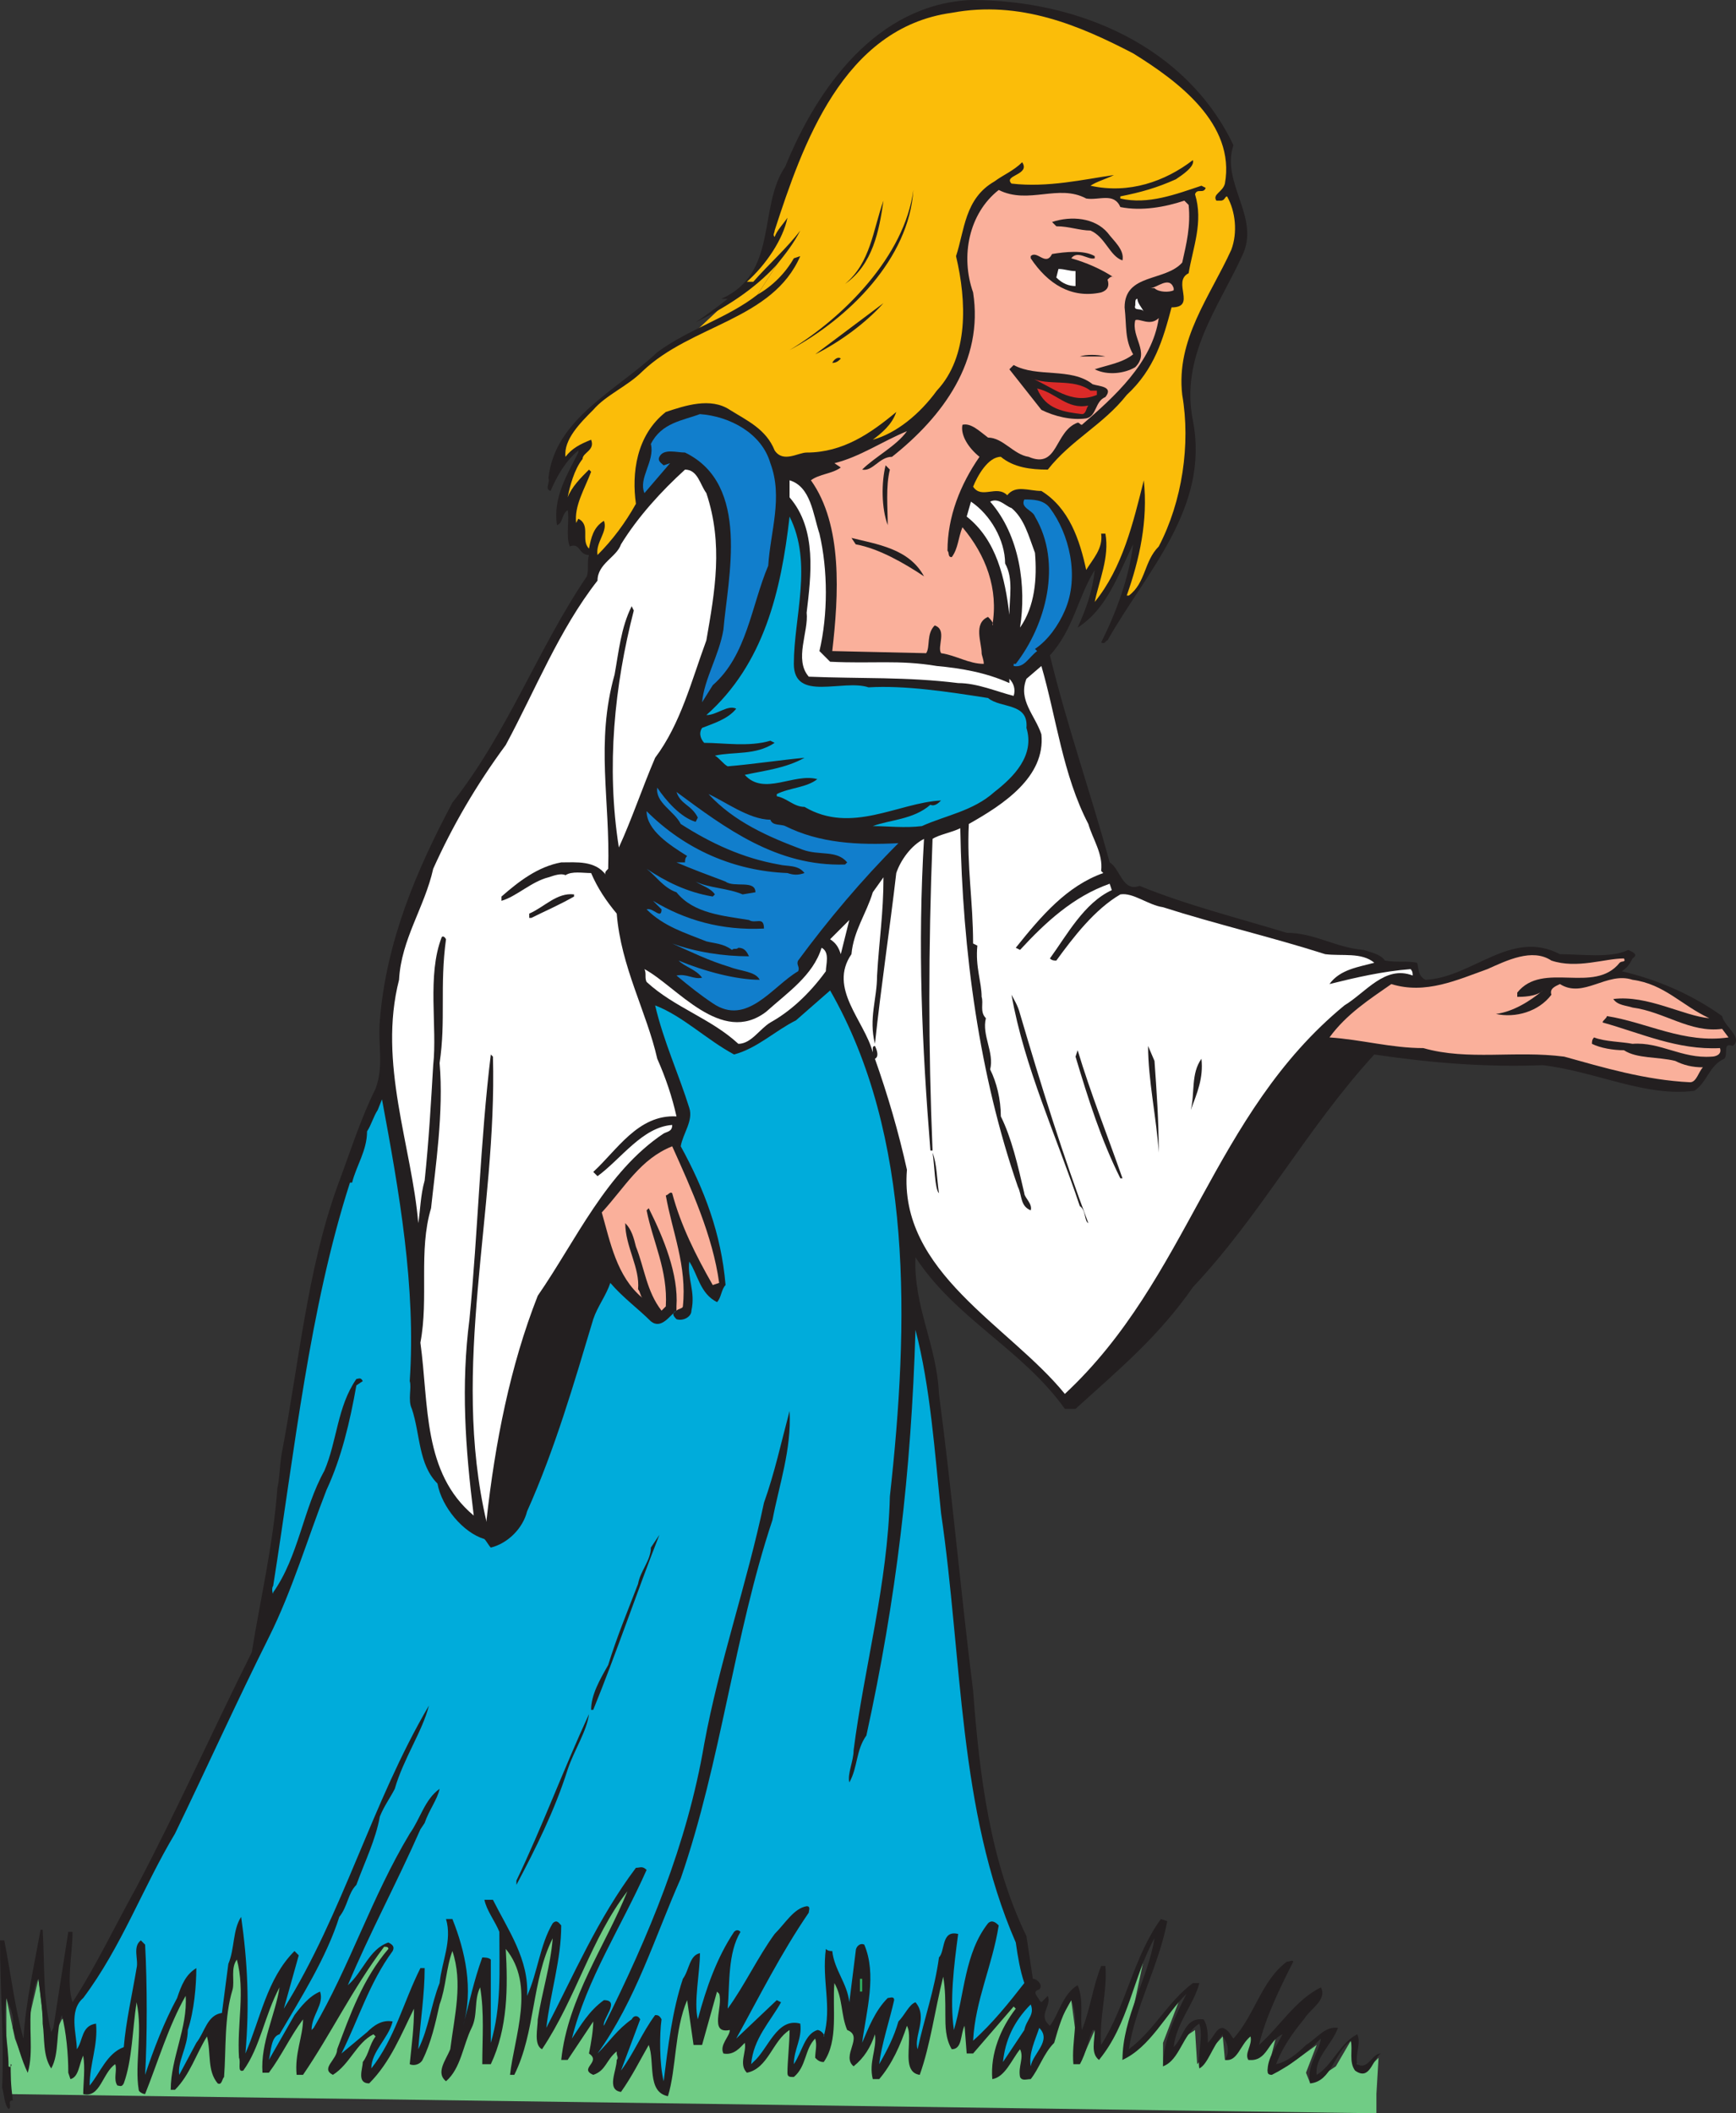 <svg xmlns="http://www.w3.org/2000/svg" width="610.127" height="742.5"><rect width="100%" height="100%" fill="#333333" stroke="none"/><path fill="#70cc85" fill-rule="evenodd" d="m21.75 709.5 15.75-11.25 111-37.5 156.75 7.5 52.5 15.75 10.5 33 4.5-7.5 3.75-6.75 3 22.5 5.25-12 1.5 10.5 7.5-13.5 9-25.5-8.25 39 6-6 6-4.5 8.25-11.25-6 15.75V726l6.75-9.75 4.5-3 .75 12 9-9.75.75 8.25L441 711l-2.25 12.75 9.75-8.25-3 12 6.75-1.5 10.5-7.5-3.75 9.75 1.5 3.75 9-6 5.25-9 2.25 8.25 2.25 3 5.25-5.25-.75 12.75v6.75l-481.5-6.75V702l3 14.25 4.5 12L10.5 708l3-12.75 3 24.75"/><path fill="#fbbd09" fill-rule="evenodd" d="m269.25 92.25-15 15-12 11.25L277.5 102l2.25-15.75-10.5 6"/><path fill="#231f20" fill-rule="evenodd" d="M273 93c-8.25 9-18 15-28.5 20.25 2.25-1.5 7.5-5.25 11.25-8.25h-2.25c20.25-9 12.75-32.25 22.5-46.5 11.25-27.75 32.25-57 65.25-58.5C379.5 0 417 16.5 433.5 51c-4.5 13.5 9.75 25.5 3 39-8.25 18-21.75 35.25-17.25 57.75 6 30.75-16.5 53.25-30 77.25-.75 0-.75 1.5-2.25.75 5.25-10.5 9.75-22.5 11.25-34.5-5.25 10.5-9 22.5-19.5 29.25 3-6.75 5.25-12.75 6-20.25-6 9.75-7.5 21-15.75 30 6 24.75 14.25 48 21 72.75 3.75 2.25 4.5 10.5 10.5 8.25 16.5 6.75 34.5 11.25 51.75 16.5 9.75 0 17.25 5.25 27 6 2.25.75 6 1.5 7.5 3.75 4.5.75 7.5 0 11.25.75.75 1.5 0 4.5 3 6 16.5-.75 30-18 47.25-9 7.5 0 18 1.5 24-1.5 1.5.75 3.75 1.5 1.5 3-.75 1.5-1.5 3-3.75 4.5 12.75 3 24.75 8.25 35.25 15.75.75 3.75 7.5 7.5 3.75 10.5-3.75-1.5-1.5 3-3 4.5-5.25 2.25-6 8.25-10.5 11.25-17.25 2.25-34.5-6.75-53.25-9-20.25.75-39-.75-59.25-3.75-24 26.25-39.75 56.25-63.75 81.75-12 17.25-25.5 28.5-41.25 42.75h-3.75c-15-21-38.25-31.5-52.5-53.25-.75 17.25 7.5 30.75 8.25 48 4.5 33.75 7.5 68.25 12 104.25 2.25 30 6 60 18.75 86.25l2.25 15c1.5 0 3.75 2.25 2.25 3.75-3 .75 0 3 0 3.75l.75.75 2.25-2.25c1.5 3.75-3.75 6.75.75 10.5 3-3.75 4.5-11.25 9.75-14.25 2.25 5.25.75 11.25 1.5 15.75 3-7.5 3.75-15 6.75-22.5h1.5c.75 9-2.25 18-1.5 27.75 9-14.25 11.25-30.75 21-44.25l2.25.75c-3 15.75-11.25 30-13.5 45 9-6.75 13.5-16.5 22.5-23.25h2.25c-1.5 6.75-8.25 14.25-9 22.5 3.75-3.75 3.75-10.5 10.5-9.75 1.5 2.25 1.5 5.25 1.5 8.25 2.25-2.25 3-5.25 5.25-5.25 2.25.75 3 3 3.75 3.75 7.5-8.25 9.75-20.25 18.75-27 .75 0 2.25-.75 2.25 0-4.5 9-9.75 19.5-12 29.25 7.5-6.75 12.75-15.75 21.75-20.25 2.25 4.5-3.75 7.5-6 11.25-3.75 4.5-7.5 9.75-9.75 15.75 3.75-.75 7.5-3.75 10.5-6.75 3.75-2.25 6.75-6.75 11.25-6-2.25 6-8.25 10.5-7.5 16.5 5.25-3 8.25-11.25 14.25-14.25 1.5 3-.75 6.75 0 10.5 3.75 2.25 5.25-3.75 8.25-3.75-3 2.25-3.75 9.75-9 6-2.25-3-.75-7.5-1.5-10.5-6 4.5-6.75 14.25-14.25 15-1.5-6 3-10.5 3.75-15.75C459 721.5 453 726 447 729c-1.5 0-1.5-.75-1.5-1.5 0-4.5 3-8.25 5.25-12.75-5.25 2.25-5.25 9.75-12 9-1.5-2.25 1.5-5.25.75-8.25-3.75 3-4.5 9-9 8.25 1.5-2.25 1.5-5.25-.75-8.25v-.75c-3.75 4.5-5.25 10.5-8.25 12-.75-4.5 1.5-11.25 0-15.75-6 3.75-6.75 12.75-12.75 15 0-9 4.5-18 8.25-25.5-7.5 7.5-12.75 18.75-22.5 23.25 0-15 9-28.5 11.25-42.75-7.5 13.5-9 30-19.5 42.75-3-2.25-1.5-6.75-1.5-10.5H384c-1.5 3-2.25 8.25-4.5 12h-2.25c-.75-8.25 2.25-15.75-.75-22.5-3 4.5-4.5 9.75-6 15-3.75 3.75-5.25 9-8.25 12.75-1.5 0-3 .75-3.75-.75-.75-3.75 1.5-6.75 0-9.75-3 3.75-5.25 9.75-9.75 10.5-.75-9 3-18 8.25-24.75l-.75-.75c-4.5 5.25-9.75 11.25-14.25 16.5h-2.25l-.75-9.75c-1.5 3-.75 8.25-4.5 8.25-2.25-3.75-2.25-8.25-2.25-12 0-5.25 0-9-.75-13.5-3 12-4.5 24-8.25 34.5-5.25-.75-3.75-7.5-3.75-12.75 0-1.5 0-3-.75-4.5-2.25 6.75-5.25 13.5-9.75 18.75h-2.25c-1.5-6 1.5-10.5.75-15.75-1.5 4.5-3.75 8.25-7.5 11.25-4.5-3.75 3.75-10.5-2.25-12.75-2.25-5.25-1.5-11.25-4.5-16.5-.75 9 1.5 20.25-3.75 27.75-1.5 0-2.25-.75-3-1.5 0-2.25.75-4.5 0-6.75-3.75 3.75-3 9.75-7.5 13.5-1.5 0-2.25 0-2.25-1.5 0-3.75.75-10.5.75-15-6 3.75-7.5 13.5-15 15-3-3 0-7.5-.75-10.5-1.5 1.5-3.75 4.5-7.5 3.75-1.5-3 2.25-6 2.25-8.25-7.5 1.5-2.25-8.25-3.75-12.75l-.75-.75-5.25 18.75h-3l-2.25-15.75c-4.5 10.5-3.75 24-6.75 33.75-7.5-1.5-4.5-12-6.75-18-3 5.25-6 11.25-9.75 16.5-5.25-.75-1.5-7.5-1.5-11.25.75-.75 0-1.5 0-2.25v-.75c-3.75 3-3.75 6.75-8.25 8.25-5.25-2.25 3-4.5-1.5-7.5.75-3.75 1.5-8.25 1.5-11.25l-9 13.5h-2.25C199.5 702 213 683.25 220.5 664.5c-12.75 16.5-18 37.5-30 55.5-3-1.5-1.5-7.5-1.5-10.5 1.5-9.75 4.5-18.75 5.25-28.5-7.5 15-6 33-13.5 48h-1.5c1.5-13.5 9-31.5-1.5-44.25.75 13.5.75 27.75-5.25 40.5h-3c0-9 .75-18-.75-27-2.25 4.5-.75 9.75-3 14.25-3 6-3.75 14.25-9 18.75-3.75-3 0-7.5 1.5-11.25 1.5-12 4.5-23.25.75-34.5-2.25 6-2.25 12.75-4.5 18.75-1.5 6.75-3 13.5-6 19.5-.75 1.5-3 2.25-4.5 1.5.75-7.5 1.5-12.75 1.5-19.5-4.5 9-8.25 18.75-15.75 26.25-4.5 0-2.25-5.25-2.25-7.5 2.25-3 2.25-6 4.5-9l-.75-.75c-6 3-8.25 10.5-14.25 14.25-4.5-2.25 1.5-5.25 1.5-9 4.5-12 9-24.75 18-35.25 0-.75-.75-.75-1.5-.75-11.25 15-18.75 30.75-28.5 45h-2.25c-.75-7.5 2.25-13.5 2.25-19.5-4.5 6-7.5 12.75-12 18.75h-2.25c-.75-10.5 4.5-20.25 6-30-5.25 9.75-6.75 21-12.75 29.25-2.25.75-.75-3-1.5-4.5-.75-12 2.25-23.25-.75-34.5-2.25 3-.75 7.5-1.5 10.5-3 9.75-2.25 21-3 30.75-.75.75-.75 3-2.25 2.25-3.75-4.5-2.25-10.5-3.75-16.5-3.75 6-6 13.5-11.25 18.75H60c0-11.25 6-21.75 5.25-33-6 10.5-9.75 23.25-14.25 34.5-.75 0-2.25-.75-2.25-1.5-1.5-9 1.5-20.25-.75-30.75-1.5 9.75-1.5 20.25-4.5 28.5-.75 1.5-1.5.75-2.25.75-1.5-2.25 0-5.25-.75-7.5-4.5 3-5.25 12-11.25 10.5 0-3.75.75-9 0-13.5-1.5 3-1.5 7.5-4.5 8.25l-.75-2.25c0-6.75-.75-14.25-2.25-20.25-2.25 5.25-.75 13.5-3.75 18.75-3-4.5-2.25-10.5-3-15.75 0-4.5-.75-10.5-1.5-15.75-1.5 1.5-1.5 5.25-2.25 7.5-1.5 9 .75 18-1.5 25.5-2.25-4.5-3.75-10.5-5.25-15.75.75-4.5-1.5-8.25-2.25-10.5-1.5 8.25.75 15.75.75 24 .75.75 1.5-.75.75-.75v-1.5c0 6 0 8.25.75 14.25-2.25 0 0 2.25-1.5 3-1.5-1.5-1.5-5.25-2.25-7.5.75-17.25-.75-33.75-.75-51.75h1.5c2.25 11.25 3.75 24 6.75 34.5.75-12.75 3.75-25.5 6-38.25H15c.75 12.75 0 24 3 36l.75-1.5L24 678.75h1.5c0 7.5-2.25 18 0 24.75 8.25-12.75 15-27 22.5-40.5 14.25-27 27-55.5 40.5-82.5 3-18.75 7.5-37.5 9-57.75.75-3 .75-7.5 1.5-12 6-31.5 9-64.5 19.5-93.75 4.5-12 8.25-24 13.5-34.5 3-8.25.75-15 1.5-24 2.25-27.75 12.75-52.5 25.5-76.5 19.5-24.75 30-54 47.25-79.5.75-2.25 0-5.25.75-7.5-3.75 0-3-4.5-6.75-3-1.5-3.75 0-9.75-.75-12.75-2.25 1.5-1.5 4.5-3.75 5.25-1.5-9.75 3.75-18 7.5-25.5v-.75c-4.5 3.75-7.5 9-9.75 14.25-2.25-.75 0-3-.75-4.5 2.25-21 24-30.75 38.25-44.25 11.25-8.25 24.75-12 35.25-20.25"/><path fill="#fbbd09" fill-rule="evenodd" d="M266.25 103.5c5.25-3 9.75-7.5 12.75-12.75l2.25-.75c-9.75 22.5-38.25 24-55.5 40.5-5.25 5.25-12.75 8.25-17.25 13.5-4.5 4.5-10.5 10.5-9.75 16.5 2.25-3 5.25-4.5 9-6 1.5 3.75-3 4.5-3 6.75-3 3.75-4.5 9.75-5.25 13.5C201 171 204 168 207 165l.75.75c-2.25 6-6 12-5.25 18l.75-1.5c4.5 2.25.75 7.5 3.75 10.5.75-3.75 1.5-7.5 5.25-9.75 1.5 3.75-3 7.5-2.25 12 5.25-5.25 9.75-11.25 13.5-18-1.5-10.5 0-24 10.5-32.25 6.75-2.25 15.75-5.25 22.5-.75 6 3.75 12.75 6.75 15.75 14.25 3 4.5 8.25.75 11.25.75 12.75 0 22.5-6.75 31.5-14.25-1.5 4.5-5.25 7.5-8.25 9.75 8.25-2.25 16.5-9 22.5-17.25 11.25-12 10.5-31.5 6.75-47.25 3-9 3-20.25 13.5-26.25 3-2.25 6.75-3.75 9.75-6.75 3 4.5-6.75 4.5-3.75 7.5 12.75 1.5 25.5-1.5 36-3-3 1.5-6 2.25-8.25 3.75 13.5 3 26.25-1.5 36-9 .75 2.25-3.75 5.25-6 6.75-6.75 3-12 4.5-19.5 6v.75c9.75 2.25 19.5-1.5 28.5-4.5l1.5.75c-.75 2.25-3 0-3.75 2.25C423 78 419.25 87 417.75 96c-6 3 3 12-6 12-3 11.25-6 21.75-15.75 30.75-8.25 10.5-19.5 15.75-27.75 26.25-6 0-12-.75-16.5-4.5-4.5 0-8.25 6.75-9.75 10.5 3 4.5 8.25-.75 12 3 3-3.75 7.5-1.5 12-1.5 9.75 6 13.5 17.25 15.75 27.75 2.25-3.75 6-7.5 5.25-12.75h1.5c1.5 8.25-2.25 16.5-3.75 24 9.75-12 13.5-27.75 17.25-42.75 1.5 14.25-1.5 27.75-6 40.5h.75c6-4.5 5.25-12 10.5-17.25 8.25-15.75 11.25-36 8.25-53.25-2.25-19.5 9.75-34.5 17.25-51 2.25-6 1.5-13.5-1.5-18.75-.75 0-.75 1.5-2.25 1.5h-1.5c-1.5-2.25 2.25-3 3-6 3.75-21-16.5-36-32.25-45.75C379.5 9 358.5 0 334.5 4.5 296.25 9.75 282 51 272.25 81c0 .75-.75 1.5 0 2.25.75-2.25 3-4.5 4.5-6.75-1.5 7.5-7.5 16.5-14.25 22.5h2.25c5.25-6 12-12 16.5-18C279 85.5 276 89.25 273 93"/><path fill="#231f20" fill-rule="evenodd" d="M277.5 123c18.75-11.25 40.5-33 43.5-56.25-1.5 24-22.5 45-43.5 56.25"/><path fill="#fab09b" fill-rule="evenodd" d="M381.75 69.75c4.5.75 9.75-2.25 12 3 7.5 1.5 15.75 0 22.5-2.25l1.5 1.5c.75 7.5-.75 13.5-2.25 20.25-6 6.75-20.25 3.75-20.25 15.75.75 6.75 0 11.25 3 16.5-3.75 3-9 3.75-13.5 5.25 4.5 2.25 10.5 1.5 14.25-.75 5.25-5.25-1.5-10.5 0-16.5 1.5-.75 5.25 2.25 8.25-.75-2.25 15.75-15.75 27.75-27 37.5-.75 0-.75-.75-1.5-.75-8.25 3-6.75 16.5-17.25 12-5.25-.75-9-6.75-14.25-6.75-3-2.25-6-5.25-9-4.5-.75 3.75 2.25 8.25 6 11.25-6.75 9.75-11.25 21-11.25 33 .75.75 0 2.25 1.5 2.25 2.25-3 2.25-6.75 3.75-10.5 8.25 9.75 12.75 21.75 10.5 34.5.75-.75-.75-2.25-1.5-3-5.25 2.25-2.25 9-2.25 12.75 0 .75.75 2.25.75 3.75-5.25 0-9.75-3-15-3.75-1.5-2.25 2.25-8.25-2.25-9.75-3 3-1.5 7.5-3 9.75l-33-.75c2.25-19.5 3.75-44.25-7.5-60 3-2.25 7.5-2.25 10.5-4.5l-2.25-1.5c9-2.25 16.5-7.5 25.5-11.25-3.75 5.25-11.25 9-15.75 13.5 3.75.75 6-4.5 10.5-4.5 18-14.25 32.25-33.75 28.5-57.75-4.5-12.75-1.5-27.75 9-36 10.5 5.25 21-2.25 30.75 3"/><path fill="#231f20" fill-rule="evenodd" d="M297 99.75c9-7.5 9.75-18.75 13.5-29.25C309 81 306.75 93 297 99.75m92.25-18c2.25 3 6 6 5.25 9.75-4.5-1.5-6-8.25-11.25-10.5-3.75 0-7.5-1.5-12-1.5l-1.5-1.5c6.75-2.25 15-1.5 19.5 3.75m-4.5 9c-2.25.75-6-3-8.25 0 5.25 1.5 10.5 3.75 15 6.75-.75-.75-1.5 0-2.25.75.75 2.25 0 3.75-2.25 4.5-10.5 2.25-18.75-3-24.75-12V90c2.25-2.25 5.25 3.75 7.5-.75 4.5-.75 11.25-1.5 15 .75v.75"/><path fill="#fff" fill-rule="evenodd" d="M378 95.25v5.25c-2.25 0-4.5-.75-6.75-3l.75-3c2.25 0 3.75.75 6 .75"/><path fill="#fab09b" fill-rule="evenodd" d="M412.5 101.25v.75c-1.5.75-5.25.75-6.75-.75h-1.5c2.25 0 6.75-4.5 8.25 0"/><path fill="#fff" fill-rule="evenodd" d="M402 109.5c-.75-1.5-3.75 0-3-2.25 0-1.5 0-2.25.75-2.25 0 1.5 1.5 3 2.25 4.5"/><path fill="#231f20" fill-rule="evenodd" d="m286.5 124.5 24-18c-6 6.75-15 13.5-24 18m102 .75h-9c2.25-.75 6-.75 9 0m-93 .75c-.75.75-1.5 1.5-3 1.5.75-1.5 2.25-2.25 3-1.5m88.5 9c2.25.75 7.5.75 4.5 4.5-3.75 1.5-3 6.75-6.75 7.5-5.25.75-11.25-.75-15.75-3l-11.25-14.25 1.5-1.5c8.25 4.5 20.25.75 27.75 6.75"/><path fill="#db2a28" fill-rule="evenodd" d="M383.25 137.25h2.25v1.5c-9 3.75-15.75-3-23.25-6 6 3 15 0 21 4.5m-.75 5.25c-.75.75-.75 3-2.25 3-6-.75-12.75-1.5-15.75-9 6.75 1.5 10.5 7.5 18 6"/><path fill="#117ecc" fill-rule="evenodd" d="M270.75 162.75c4.5 12 0 24-.75 36-6 14.25-7.5 31.5-19.5 42l-3.75 6c.75-8.25 6-16.5 7.5-25.5 1.5-18 9.75-51-13.5-62.25-3 0-7.5-1.5-9 1.5-.75 1.5.75 2.25 1.5 3l2.25-.75-9 10.5c-2.25-5.25 3.75-11.25 2.25-17.25 3.75-7.5 11.25-8.25 17.25-10.5 10.5.75 21.75 6.75 24.75 17.25"/><path fill="#231f20" fill-rule="evenodd" d="M312.75 165c-1.5 6-.75 13.5-.75 19.5-2.25-6-2.25-15-.75-21l1.5 1.5"/><path fill="#fff" fill-rule="evenodd" d="M248.25 173.25c6 18 3 34.5 0 51.75-5.25 14.25-9 29.25-18 41.25-4.5 10.5-8.25 21.75-12.75 31.5-4.5-28.5-1.5-57 5.25-83.25L222 213c-3.75 7.5-4.5 15.75-6 24-6.75 24-1.5 44.25-2.25 68.25-.75.75-1.5 1.5-.75 2.25-3.75-5.25-10.5-4.5-15.75-4.5-8.25 1.5-15 6.75-21 12v1.5c5.25-1.5 10.5-6.75 16.5-8.25 2.25-.75 4.5-1.5 6-.75 2.25-1.5 6-.75 9-.75 2.25 5.25 5.25 9.75 9 14.25 1.5 18.75 10.5 34.5 14.25 51 3 6.75 5.25 13.5 6.75 20.25-13.5-.75-21 12-29.25 19.5l1.5 1.5c8.25-6 15.75-17.25 26.25-18 0 2.25-1.5 2.25-3 3-20.25 13.5-30.75 37.5-44.25 57C179.25 480 174 507 171 534v.75c-12.75-54.75 3.75-108.75 2.25-163.5l-.75-.75c-3.75 30.75-4.5 62.25-7.5 93-3 23.25-1.5 45 1.5 69-18-15-15.75-39-18.75-60.75 3-15.75-.75-32.25 3.75-47.25 1.5-14.25 4.5-33.75 3-51 2.25-15 0-27 2.25-43.5 0 0-.75-1.5-1.5-.75-5.25 13.5-1.5 31.5-3 45-.75 12.75-1.5 26.25-3 40.5-1.5 5.25-1.5 10.5-2.25 15-2.25-27-14.25-56.25-6.75-85.5.75-14.25 9-25.5 12-39 6.75-15 15-29.25 25.5-43.5 10.5-19.5 18.75-40.5 32.25-57.75 0-6 6.75-8.25 8.25-12.75 6-9.75 14.25-18.75 22.5-26.25 4.5 0 5.25 5.25 7.5 8.25M288 187.5c3 12.75 3 28.5 0 41.25l3.75 3.75c15 .75 24-.75 37.5 1.5 8.25.75 17.25 2.25 25.5 6v-1.5c1.5 1.5 2.25 3.75 1.5 6-6-1.5-12.75-4.5-19.5-4.5-18-2.25-34.5-1.5-52.5-2.25-5.25-6 0-15.75-.75-22.5 1.5-12.75 3.75-29.25-6-40.5v-6c7.5 2.25 8.25 12 10.5 18.75"/><path fill="#117ecc" fill-rule="evenodd" d="M369 178.5c6.75 9 10.5 24 5.25 36-2.25 5.25-6 10.5-10.5 13.5l.75.75c-3 2.25-4.5 6-8.25 5.25v-.75h.75c10.5-13.5 16.5-35.25 6.75-51.75-.75-2.25-5.25-3-3.75-6 3 0 6.75 0 9 3"/><path fill="#fff" fill-rule="evenodd" d="M363.75 194.25c.75 9 0 18.75-5.25 26.25 2.25-14.25 0-32.25-10.5-44.25 3-1.5 5.25 1.5 7.5 2.25 4.5 3.75 6 9.75 8.25 15.75"/><path fill="#fff" fill-rule="evenodd" d="M353.25 198c3 5.25 1.5 12 1.5 18-1.5-12.75-4.5-26.25-15-34.5l1.5-5.25c6.75 4.5 12 13.5 12 21.75"/><path fill="#00acdb" fill-rule="evenodd" d="M279 233.25c0 13.5 17.25 5.25 26.25 8.25 12.75-.75 27.75 1.5 42 3.75 4.5 3.75 14.25 1.5 13.5 10.5 3 9.75-4.5 17.25-11.25 22.5-7.5 6.75-17.25 8.25-25.5 12-6 .75-12 0-17.25 0 6-2.25 14.25-2.25 20.25-7.5 1.5.75 3-.75 3.75-1.5-15 .75-31.5 12-48 2.25-3.75 0-6-3-9.75-3.75V279c4.5-2.25 10.5-2.25 14.25-5.25-8.25-2.25-18.75 6-25.5-1.5 6.75-1.5 14.25-2.25 21-6-8.25.75-18 2.25-27 3-1.5-.75-3-3-4.5-3.75 6.75-1.5 14.25 0 21-4.5l-1.5-.75c-7.5 2.25-16.5.75-23.25.75-.75-.75-2.25-3-.75-5.25 3.75-1.5 9-3 12-6.75-3-1.5-6.75 2.25-10.5 2.25 20.25-18 26.25-43.5 29.25-69.75 8.25 16.5 1.5 35.25 1.5 51.75"/><path fill="#231f20" fill-rule="evenodd" d="M324.75 202.5c-6.75-4.5-15.75-9.75-24-11.25l-1.5-2.25c9 2.25 20.25 3.75 25.5 13.5"/><path fill="#fff" fill-rule="evenodd" d="M382.5 289.5c1.5 5.25 5.25 10.5 4.5 16.5l.75.75C375 311.25 366 321.75 357 333l1.5.75c9-9.75 18.75-18.75 31.5-23.25l.75 2.25c-9.75 4.5-15.75 15.75-21.75 24 .75.75 1.5.75 2.25.75 6-8.25 13.5-18 22.5-23.25 4.5-.75 9.75 3.75 15 4.5 18.75 6 38.25 10.5 57 16.5 6 .75 12.75-.75 17.25 3-5.25 1.5-12 2.25-15.75 7.5 9-2.25 18.75-4.5 28.5-5.25.75.75.75 1.5.75 2.25-9.75-3.75-16.5 6-24 10.5-46.5 38.25-54.75 96-98.25 136.5-19.5-24-58.5-42.75-55.5-78.75-3-13.5-6.75-26.25-11.25-39 1.5-.75.75-3 0-4.5 0 0-.75 0-.75.75v1.5c-3-11.25-15.75-22.5-7.5-34.5.75-8.25 5.25-14.25 7.5-21.75l3.75-5.25c0 12.75-1.5 21.75-2.25 34.5 0 8.25-3 15-.75 24 2.25-21 5.25-40.5 7.5-60 1.5-4.5 5.25-9.75 9.75-12-2.25 38.25-.75 72 2.25 109.5h.75c-1.5-36.75-1.5-69.75 0-109.5 2.25-1.5 6.75-2.25 9.75-3.75.75 43.5 6.75 87 20.25 126 1.5 3 .75 6.75 4.5 8.25.75-2.25-2.25-4.5-2.25-6-2.25-9.75-4.5-19.5-8.25-27 0-6-1.5-12-3.75-16.5 1.5-6-3-12-1.5-18-2.25-2.25-.75-5.25-1.5-7.5 0-5.25-2.25-10.5-1.5-18l-1.5-.75c0-15-2.25-27-1.5-42 12-6.75 27-16.5 25.5-31.5-2.25-6.75-8.25-12-5.25-19.5L366 234c5.25 18 7.5 38.25 16.5 55.5"/><path fill="#117ecc" fill-rule="evenodd" d="m244.5 288.75.75-1.5c-2.25-4.5-6-4.5-7.5-9C255 291 273 304.5 297 303.75l.75-.75c-3.75-4.5-9.75-2.25-15.75-4.5-12-4.5-24-9.75-33-19.5 5.25 2.25 14.25 9 21.75 9 .75 2.25 3.75 1.5 5.25 2.25 12 6 25.5 6.75 39.75 6C303 309 291 323.25 280.5 337.5c-.75 1.5.75 2.25 0 3.75-9 5.25-18 19.5-30 11.25-4.5-3-8.25-6-12.75-9.75 3.75-.75 6 1.5 9 .75-2.25-3-6-3.75-8.25-6 9 3.75 20.25 6.75 28.5 6.75-1.5-3-6.75-3-10.5-4.5-7.5-2.25-13.5-5.25-20.25-8.25 8.25 3 18 4.5 27 4.5-.75-1.5-1.5-3-3.75-3-.75.75-1.5 0-2.25.75-3-2.25-6-2.25-9-3-7.5-3-15-5.25-21-11.25 2.25-.75 5.25 3.75 5.25 0l-3-3c11.25 6.75 24 10.5 39 9.75 0-4.5-3-1.5-5.25-3-9-1.5-19.5-2.25-25.5-9.75-4.5-1.5-7.5-6-10.5-8.25 6.75 4.5 14.25 8.25 23.25 9.75l.75-.75c-1.5-2.25-4.5-3-6.75-4.5 4.5 2.25 11.25 2.25 16.5 4.5l4.5-.75c0-4.5-7.5-1.5-10.5-3.75-6-2.25-12-4.5-17.25-6.75h3c0-.75 0-1.5.75-2.25-6-3.75-14.25-9-14.25-15.75 13.5 13.5 30.75 21 49.5 21.75 2.25.75 3.75.75 6 0-2.25-3-6-2.25-9-3-12.75-2.25-24-7.5-34.5-14.25-2.25-4.5-9-7.5-8.25-12.75 3 4.5 8.25 10.5 13.5 12"/><path fill="#231f20" fill-rule="evenodd" d="M201.75 315c-5.25 3-10.5 5.25-15 7.5H186V321c5.25-2.25 9.75-7.5 15.75-6.75v.75"/><path fill="#fff" fill-rule="evenodd" d="M295.5 335.25c-.75-2.25-1.5-3.75-3.75-5.25l6.75-6.75-3 12m-5.25 6c-6 8.25-12.75 14.25-19.5 18-3.75 2.25-6.75 7.5-11.25 7.5-9.75-9-22.5-12.75-32.25-21.75-.75-1.5 0-3-.75-4.5 11.25 6 27 27 42.75 15 7.5-6.75 16.5-12.75 19.5-22.5 3 1.5 1.5 6 1.5 8.25"/><path fill="#fab09b" fill-rule="evenodd" d="M570.75 336.75c.75 1.5-.75.75-1.5 1.5-9 11.25-27-.75-36 10.5v1.5c1.5 0 6.75 0 9-2.25-4.5 3.75-10.5 7.5-16.5 8.25 6.75 1.5 15-.75 19.5-6.75-.75-2.25 1.5-3 3-3.75 8.25 5.25 16.5-4.5 25.5-1.5 11.25 1.5 17.25 9 27 13.5-9-.75-21.75-8.25-33.75-6.75 1.5 2.25 4.5 2.25 6.75 3 11.25 1.5 20.25 9 31.5 7.5l2.25 3c-15.75 2.25-28.5-5.25-42.75-7.5 0 .75-1.5 1.5-1.5 2.25 13.5 3.75 26.25 9.75 41.25 9 .75 2.25-1.5 3-3 3-10.5.75-18-5.25-27.75-4.5-3.75-.75-9.75-.75-13.5-2.25-.75.75-.75 1.5-.75 2.25 3 1.5 7.5 2.25 11.25 2.25 4.5 3 12 2.25 18 3.75 3 1.5 6 2.25 9.75 2.25-1.5 1.5-2.25 5.25-4.5 5.25-15.75-.75-30.75-5.25-44.25-9-17.25-2.25-33.75 1.5-49.5-3-11.25 0-21.75-3-33-3.75 6-8.25 14.25-13.5 21.75-18.75 12 3.75 23.25-1.5 33.75-5.25 6.75-3 15.75-7.5 22.5-3 9 3 18.75-.75 25.5-.75M237.75 459c.75-11.25-4.5-24-9.75-34.5l-.75.75c2.25 11.25 7.5 21 6.75 33.75l-1.5 1.5c-5.25-6.75-6-15-9-22.5-.75-3-1.5-6-3.75-8.25 0 8.25 5.25 15.75 4.5 23.25.75.75.75 2.25 1.5 3-9-7.5-11.25-19.5-14.25-30 8.25-9 13.5-18.75 24.75-23.25 6.75 15 14.25 31.5 16.5 48l-2.25.75c-6-10.5-11.25-21-14.25-32.25-.75-.75-1.5.75-2.25.75 2.25 12.75 7.5 24.75 6 39 0 .75-1.5.75-2.25 1.5"/><path fill="#00acdb" fill-rule="evenodd" d="M237.75 460.5c-1.5.75-1.5 1.5 0 3 2.25.75 5.25-.75 5.25-3 1.5-6.75-1.5-11.25-.75-17.25 3 4.5 3.75 11.25 9.75 14.25 1.5-1.5 1.5-4.5 3-6-1.5-18-7.5-33.75-15.75-48.75.75-4.5 4.5-9 3-13.5-3.75-12-9-23.25-12-36 9.75 3.75 18 12 27.75 17.25 8.25-2.25 14.25-8.25 21.75-12l12-10.5c29.25 51 27.75 117 21 177.75-.75 30.75-9 60-12.75 89.25 0 3.75-2.25 8.25-1.5 11.25 3-5.25 2.25-11.25 6-16.5 10.5-48 15.75-92.25 17.25-142.5 5.25 20.25 6.75 42.75 9 64.5 7.5 51 6 104.25 26.25 150.75.75 5.25 1.5 9.75 3 14.25-5.25 6.75-11.25 14.25-18 20.25.75-14.25 6.75-26.25 9-40.5-.75-.75-2.25-2.25-3.75-.75-8.25 10.5-8.25 24.75-12 37.5-1.5-10.5 0-22.5 1.5-33.75-6-1.5-4.5 6-6.75 8.25-1.5 11.25-5.25 21.75-7.5 32.25-1.5-4.5 3.75-11.25-.75-16.5-2.25.75-3.75 4.5-6 6.75-1.5 5.25-3.75 9.75-6.75 15 .75-6.75 3.75-15.75 5.25-22.5 0-1.5-1.5-.75-2.25-.75-4.5 4.5-6.75 10.5-9 15.75 1.5-11.25 5.25-24 .75-34.5-1.5-.75-3 .75-3 2.25l-2.25 18c-.75-6.75-5.25-11.25-6-18-.75 0-1.5 0-2.25-.75-1.5 11.25 2.25 20.25-.75 30.75.75 0-.75-2.25-2.25-2.25-4.5 1.5-5.25 7.5-8.25 12 0-5.25 3-9 2.25-14.25-8.25-2.25-11.25 9-16.5 13.5l-.75.75c.75-9 6.75-15 10.5-21.75l-1.5-.75-14.25 13.5c8.25-15 15.75-30 25.5-44.25 0-.75.75-2.25-.75-2.25-4.5.75-7.5 6-11.25 9.75-6 8.25-10.5 18-16.5 26.25.75-9 0-19.5 4.5-27-.75-.75-1.5-.75-2.25 0-6 9-9.75 19.5-12.75 30.75-1.5-6 .75-16.5.75-23.25-3.75.75-3.75 6-6 9-3.75 11.25-5.25 24-6.75 36-1.5-6-1.5-16.5-.75-21.75-.75-1.5-1.5-1.5-2.25-1.5-4.5 6-7.5 13.5-12 19.5l6.75-18c-.75-1.5-2.25-1.5-3 0-5.25 3.75-7.5 7.5-12 12 13.5-18.75 20.25-41.25 29.25-61.5 14.25-41.25 18.75-85.5 32.25-126 2.25-12 6.75-24.75 6-38.25-3 11.25-5.25 21.75-9 32.25-6 28.5-15.75 56.25-21 84.75-6 35.25-19.5 67.5-35.25 99-.75-2.25 6-9 0-9-5.25 3.75-8.25 9-11.25 13.5 5.25-21 17.25-39 26.25-59.25-1.5-1.5-2.25-.75-3.75-.75-13.5 18-21.75 37.5-31.5 56.25 1.5-12.75 5.25-24 5.25-36-.75-.75-1.5-2.25-3-.75-4.5 7.5-5.25 17.25-9 25.5.75-12.75-6.75-23.25-12-33.75h-3c.75 3.75 3.75 7.5 5.25 11.25 0 14.25.75 26.25-3 39V688.5c-.75-.75-2.25-.75-3-.75-3 8.25-4.5 15.75-6.75 24 3.75-12.75.75-26.25-3.75-37.5h-2.25c2.25 7.5-1.5 15-2.25 22.5-3 7.5-3.75 15.75-7.5 23.25.75-9.75 2.25-19.5 2.25-28.5h-1.5c-6 12-9 24.75-17.25 35.25 0-6 6-10.5 7.5-16.5-3.75-.75-6.75 1.5-9 3.75l-9 7.5c6-12 9.75-24.75 18-36 .75-1.5 0-2.25-1.5-3-6.75 2.25-9 10.5-14.25 15 7.5-18 17.25-36 25.5-54.75l1.5-2.25c1.5-4.5 4.5-8.25 5.25-12-5.25 3.75-6.75 10.5-10.5 15.75-13.5 22.5-21 46.5-33.75 68.25l-.75.75c0-5.25 4.5-9 3-13.5-3.75 1.5-6.75 5.25-9 8.25l-9 15.75c.75-3 .75-8.25 3.75-9 7.5-12.75 16.5-27 21-41.25 3-3.75 3-8.25 6-11.25 3-8.25 6.75-15.75 8.25-24 1.5-3.75 3.75-6.75 5.25-9.75 3-10.5 9.75-20.25 12-29.25-20.25 34.5-30 72.75-51 106.5L105 687l-1.5-1.5c-9.75 9.75-12 24-17.25 36 1.5-17.25.75-32.25-1.5-48-3 4.5-2.25 11.25-4.5 16.5L78 707.25c-5.25.75-6 6.75-9 10.5L63 729c-.75-4.5 3-9.75 3-15.75 2.25-6.75 3-15.75 3-21.75-3.75 2.25-5.25 6-6.75 10.5-4.5 8.25-8.25 18-11.25 27 .75-12.75.75-32.25 0-45.75l-1.5-1.5c-3 2.25-.75 6.75-1.5 9.75-1.5 9-3.75 18.75-4.5 27.75-6 2.25-8.25 9-12 13.5 0-7.5 3-14.25 2.25-21.75-5.25.75-4.5 6-6.75 9 0-5.25-3-13.5 2.25-18 13.5-18 21-39 32.25-57.75 11.25-23.25 21.75-46.5 33-69 8.25-16.5 13.5-34.5 20.25-51.75 5.25-11.25 8.25-24 10.5-36.75l2.25-1.5c-.75-1.5-1.5-.75-2.25-.75-6.75 9.75-6.75 21.75-11.25 32.25-7.5 13.5-9 30-18 42.75 0 1.5-.75-1.5 0-2.25 7.5-47.25 12.75-97.5 27-141.75h.75c1.5-6 5.25-11.25 5.25-18 1.5-2.25 2.25-5.25 3.75-7.5l1.5-3.75c6 32.25 12 66 9.75 99 .75 2.25-.75 6.75.75 9.75 3 9 2.25 19.5 9 26.25 1.5 8.25 9 17.25 16.5 19.5.75.75 1.5 2.25 2.25 3 6-1.5 11.25-6.75 12.75-12.75 9.75-21.75 16.5-45 23.25-67.5 1.5-4.5 4.5-8.25 6-12.75 4.5 5.25 9.75 9 14.25 13.5 3.75 3 6.75-2.25 9-3.75V459"/><path fill="#231f20" fill-rule="evenodd" d="M358.5 356.25c7.5 25.5 15 49.5 24 73.5-1.5-.75-.75-4.5-3-6-8.25-24.75-19.5-48.75-24-74.25.75 1.5 2.25 3.75 3 6.75m47.25 16.5c.75 10.5 1.5 21 1.5 32.25-.75-12-3.75-25.5-3.75-37.5l2.25 5.25M394.5 414h-.75C387 400.5 382.5 386.25 378 371.25l.75-2.25c4.5 15 10.5 30 15.75 45m24-24c1.5-6 0-12.75 3.75-18 .75 6.75-1.5 12-3.75 18M330 419.25c-1.5-1.5-1.5-9.75-2.25-14.25 1.5 3.75 1.5 9 2.25 14.25m32.25 6.75.75 3-.75-3M208.5 600.75h-.75c0-5.25 3-10.5 6-15.75 3-9.75 6.75-18.75 10.5-28.5.75-4.5 4.5-8.25 4.5-12.75l3-4.5c-8.25 21-15 41.25-23.25 61.5m-9 21c-4.5 14.25-11.25 27.75-18 40.5v-1.5c9-18.75 16.5-39 25.5-58.5-.75 6-5.25 12.75-7.5 19.5"/><path fill="#30b662" fill-rule="evenodd" d="M345.75 684.75 342 697.5l3.75-12.75m-43.5 10.5h.75v4.5h-.75v-4.5m39.75 4.5-.75 3.75.75-3.75"/><path fill="#00acdb" fill-rule="evenodd" d="m360 713.25-7.5 11.25c.75-7.5 3.75-14.25 9.75-20.25 1.5 3.75-1.5 5.25-2.25 9M77.25 711l-.75 14.25.75-14.25m285 15c-.75-4.5 1.5-9 3-13.5 4.5 4.5-2.25 9-3 13.5"/></svg>

